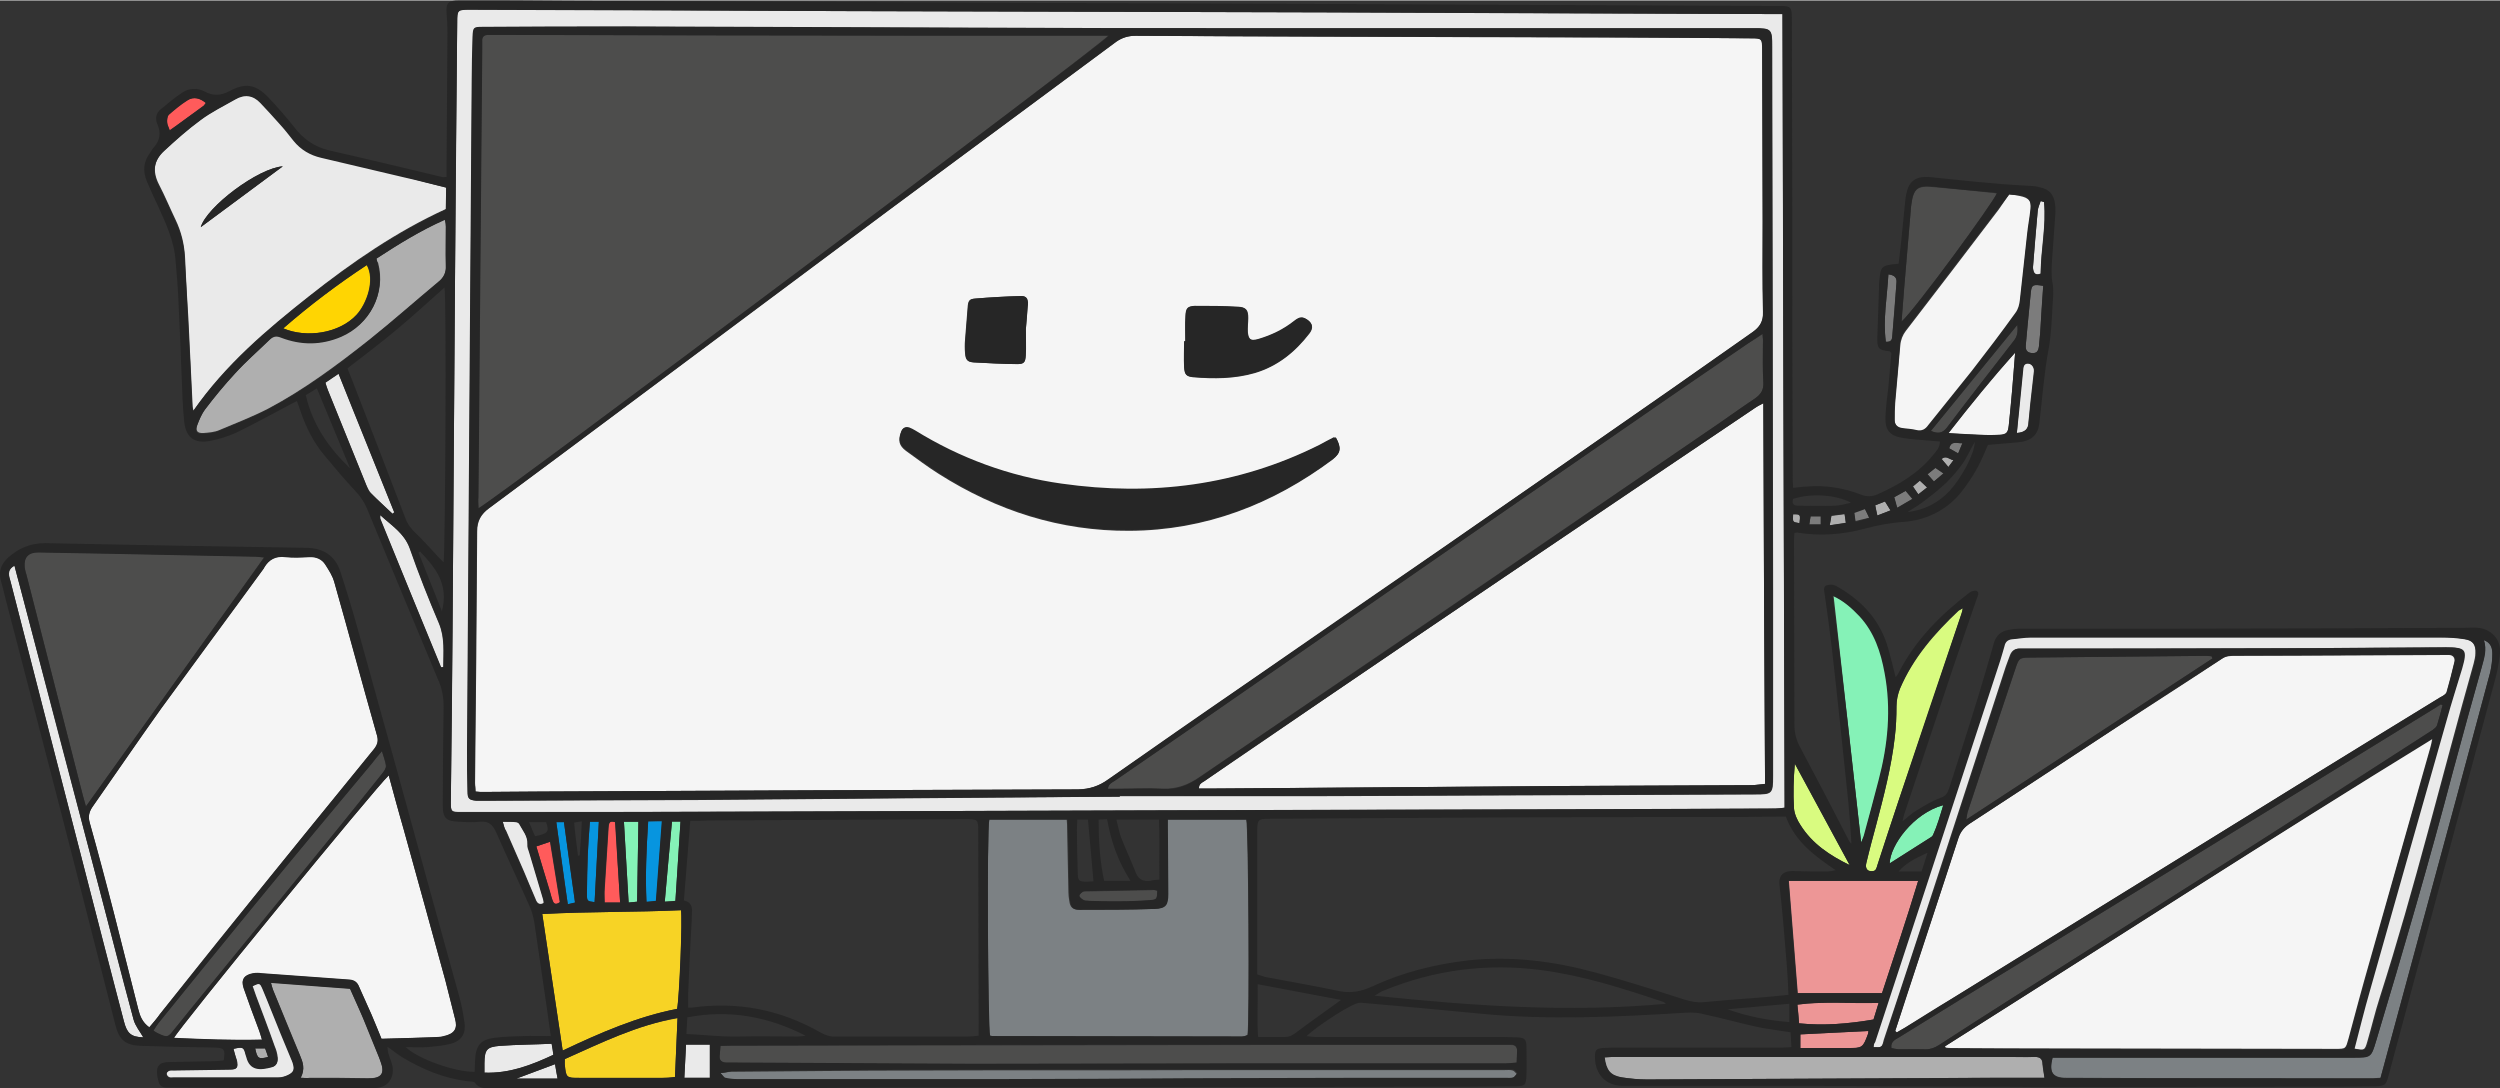 <svg width="588" height="256" xmlns="http://www.w3.org/2000/svg" viewBox="0 0 587.8 255.7"><rect x="0" y="0" width="587.8" height="255.7" fill="#333333" stroke="none"/><style>.st0{fill:#f5f5f5}.st1{fill:#eaeaea}.st2{fill:#7c8184}.st3{fill:#4d4d4c}.st4{fill:#f7d325}.st5{fill:#afafaf}.st6{fill:#ed9696}.st7{fill:#85f2b7}.st8{fill:#d9fb80}.st10{fill:#0795df}.st11{fill:#ff5b5b}.st12{fill:#7c7c7c}.st13{fill:#262626}</style><path id="Path" class="st0" d="M445.6 242.3c.8-2.6 1.7-5.2 2.5-7.8 4.1-12.5 8.3-25 12.3-37.5.5-1.6 1.4-2.6 2.8-3.5 11.5-7.5 22.9-15 34.3-22.5 8.3-5.4 16.6-10.7 24.9-16.2 1-.7 2.1-.7 3.2-.7 9.7 0 19.5-.1 29.2-.1 6.6 0 13.2-.1 19.9-.1h1.1c.9 0 1.4.6 1.3 1.5-.6 2.5-1.2 4.9-1.9 7.3-.2.5-.9.9-1.5 1.2-9.8 6-19.5 12-29.3 18-14 8.6-28 17.3-41.9 25.9-14.6 9-29.1 18-43.7 27-3.7 2.3-7.3 4.6-11 6.8-.6.4-1.3.7-1.9 1.1l-.3-.4z"/><path id="Path_1_" class="st0" d="M35.1 241.4c-1.7-1.2-2.2-2.7-2.6-4.3l-5.7-22.5c-1.8-7.1-3.7-14.2-5.7-21.3-.4-1.4-.2-2.5.6-3.7 5.4-7.7 10.7-15.5 16.2-23.2 8-11 16.1-22 24.1-32.9 0-.1.1-.1.1-.2 1.1-1.9 2.7-2.8 5-2.5 1.8.2 3.7.1 5.6 0 1.7-.1 3 .5 3.8 1.8.9 1.3 1.7 2.7 2.1 4.1 3.4 11.9 6.6 23.9 10 35.9.4 1.3.2 2.2-.6 3.3-10.8 13.3-21.6 26.5-32.3 39.8-6.1 7.5-12.1 15.1-18.1 22.6-.7 1.1-1.5 2-2.5 3.1z"/><path id="Path_2_" class="st0" d="M457.3 245.9c38.1-24.1 75.9-48.5 114.6-72.5-.2 1.1-.3 1.7-.5 2.3-4.8 16.8-9.5 33.6-14.3 50.4-1.7 5.9-3.3 11.9-4.9 17.9-.7 2.5-.6 2.5-3.1 2.5-51.4-.1-81.4-.1-90-.2-.6 0-1.2 0-1.7-.1 0 0 0-.1-.1-.3z"/><path id="Shape" class="st1" d="M419.1 3.2c.2 62.3.3 124.4.5 186.6-.9.1-1.5.2-2.2.2-19.3.1-38.6.2-57.8.2-26.3.1-52.5.2-78.8.2l-96.5.3c-25.3.1-50.6.1-75.9.1-2.3 0-2.4-.1-2.4-2.3.1-13.3.3-26.6.4-40l.6-85.3c.1-19.3.3-38.7.5-58V5c0-2.8.1-2.9 2.9-2.9 29 .1 58 .2 87.1.4l114.1.3c35 .1 70 .2 104.9.4h2.6zm-155.8 184v-.1h45.8c34.5-.1 69.1-.3 103.6-.4 4 0 4.2-.2 4.2-4.3v-44.2c-.1-42.4-.1-84.8-.2-127.3 0-4.1-.1-4.3-4.2-4.3H284.4c-16.4 0-32.7-.1-49.1-.1l-88-.3c-11.2 0-22.5.1-33.7.1-2.2 0-2.3.1-2.4 2.3-.1 3.4-.1 6.8-.2 10.3-.1 18.7-.3 37.4-.4 56-.2 33.8-.5 67.6-.7 101.4 0 3.3 0 6.5.1 9.8 0 1.6.4 1.9 2 2.1h1.3c16.9-.1 33.8-.1 50.7-.2 33.1-.3 66.2-.5 99.3-.8z"/><path id="Path_3_" class="st2" d="M232.6 192.6h18.2c.1.8.1 1.6.1 2.4l.3 14.7c0 .7.1 1.3.2 2 .2 1.5.8 2.1 2.3 2.1 5.9 0 11.7 0 17.6-.2 2.6-.1 3.2-.8 3.2-3.5 0-5.2-.1-10.4-.1-15.6v-1.9H293c.5 1.5.8 47.6.3 50.6-.1 0-.1.1-.2.1-.1.1-.1.1-.2.1-.3.1-.6.2-.9.2-19.5 0-39-.1-58.5-.1-.3 0-.6-.1-.8-.1-.4-1.7-.7-48.3-.1-50.8z"/><path id="Shape_1_" class="st1" d="M104.9 44v5c-11.6 5.3-22.1 12.5-32.2 20.5-10 7.9-19.7 16.1-27.2 26.9-.1-.3-.2-.7-.2-1-.3-6.8-.7-13.7-1-20.5-.3-4.9-.6-9.8-.8-14.7-.2-3-.9-5.9-2.2-8.6-1.3-2.7-2.5-5.6-3.9-8.3-1.6-3.1-1.3-5.8 1.3-8.1 2.7-2.5 5.5-5 8.5-7.2 2.6-1.9 5.5-3.3 8.2-4.9 2.2-1.2 4.2-.9 5.9.8 1.5 1.5 2.9 3.1 4.4 4.8 1.2 1.3 2.3 2.7 3.4 4.1 1.7 2.2 3.9 3.4 6.5 4 6.5 1.5 13 3 19.5 4.6 3.1.9 6.3 1.7 9.8 2.6zm-38.4-5c-5.8.4-17.9 9.5-19.3 14.3L66.5 39z"/><path id="Path_4_" class="st0" d="M91.4 182.2c1.2 4.4 2.3 8.6 3.5 12.7 3.3 11.8 6.6 23.7 9.8 35.5.8 3 1.5 6.1 2.3 9.1.6 2.2 0 3.5-2.7 4.1-.4.1-.9.2-1.3.2-4.4.1-8.8.2-13.3.4-.8-2-1.6-3.9-2.4-5.8-.9-2.2-1.9-4.4-2.9-6.5-.4-1-1.1-1.5-2.2-1.6l-20.7-1.5c-.7-.1-1.3 0-2 0-2.1.3-2.9 1.5-2.2 3.5 1.1 3.2 2.3 6.4 3.5 9.6.3.8.5 1.5.8 2.5-7.1.2-13.9-.2-20.7-.4.7-1.9 47.7-59.3 50.5-61.8z"/><path id="Path_5_" class="st3" d="M20.2 189.5c-.5-1.7-.9-3.3-1.3-4.9-4.2-16.6-8.5-33.1-12.7-49.7-.2-.6-.3-1.1-.4-1.7-.3-2.3.9-3.5 3.2-3.5 5.6.1 11.2.2 16.7.3 11.5.2 22.9.5 34.4.7.6 0 1.1.1 2 .2-14 19.7-27.9 39-41.9 58.6z"/><path id="Path_6_" class="st3" d="M520.2 154.7l-57.9 37.9c.2-1 .2-1.5.4-2 3.7-11.2 7.5-22.4 11.2-33.6.8-2.3.9-2.4 3.3-2.5 13.8-.1 27.7-.3 41.5-.4.4 0 .9 0 1.3.1l.2.5z"/><path id="Path_7_" class="st0" d="M472.4 45.6c.9.1 1.8.2 2.6.4 2 .4 2.7 1.2 2.5 3.2-.2 2-.6 4-.8 6-.6 5.2-1.1 10.4-1.7 15.5-.1 1-.4 2.1-1 2.9-3.4 4.6-6.8 9.2-10.3 13.7-3.3 4.3-6.8 8.5-10.2 12.7-.8 1-1.5 1.5-2.8 1.2-1.1-.3-2.4-.3-3.5-.5s-1.7-.9-1.7-2c0-1.3 0-2.7.1-4 .4-4.5.8-9 1.2-13.6.1-1.3.6-2.5 1.3-3.4 7.3-9.5 14.6-19 21.8-28.5l2.5-3.6z"/><path id="Path_8_" class="st4" d="M132.3 246.9l-4.8-32.1c11-.6 21.8-.4 32.6-.9.4 1.6-.3 20.5-.9 23.2-9.3 1.8-18 5.6-26.9 9.8z"/><path id="Path_9_" class="st1" d="M440.5 246.1c0-.4.1-.8.2-1.3l12.6-38.4 16.8-51.3c.4-1.1.8-2.3 1-3.4.2-1 .8-1.5 1.8-1.6 1.5-.2 3-.4 4.4-.4h96.5c1.9 0 3.7.1 5.5.4 2.1.3 2.8 1.3 2.7 3.4 0 .8-.2 1.6-.4 2.4-7.4 26.2-13.8 52.7-22.1 78.6-1.1 3.4-1.9 6.9-2.9 10.3-.6 2.1-.7 2.1-3.2 1.6 1.2-4.5 2.3-9.1 3.6-13.6 6-21.3 12-42.5 18.1-63.7 1.1-4 2.5-8 3.6-12 1.3-4.4.9-5-3.7-5-11 0-22 .1-33 .2-21.8 0-43.6.1-65.4.1h-1.8c-1.1 0-1.8.5-2.2 1.5-.3.9-.7 1.8-1 2.7-5.6 17.3-11.3 34.7-16.9 52-3.9 11.9-7.8 23.9-11.8 35.8-.4 1.8-.5 1.8-2.4 1.7z"/><path id="Path_10_" class="st3" d="M574.3 165.7c-.4 1.6-.8 3.1-1.3 4.7-.1.4-.6.8-1 1.1-15.8 10.2-31.7 20.3-47.5 30.5-17.1 10.9-34.2 21.7-51.3 32.5-5.8 3.7-11.5 7.3-17.3 11.1-1 .7-2.3 1.1-3.6 1-2-.1-4 0-6 0-.5 0-1.1-.1-1.6-.3-.2-1.6 1-2 1.8-2.5 5.1-3.2 10.3-6.3 15.4-9.5 28-17.2 55.9-34.3 83.9-51.5 9-5.5 18-11.1 27-16.6.4-.2.8-.4 1.1-.7l.4.2z"/><path id="Path_11_" class="st3" d="M169.4 245.8h2.7c41.1-.1 82.3-.1 123.4-.2h59.8c.9 0 1.4.4 1.4 1.4 0 .9-.1 1.7-.1 2.8-1 .1-1.8.2-2.6.2h-61.4c-21.3 0-42.7.1-64 .1-19 0-37.9-.2-56.9-.3h-.9c-1.1 0-1.7-.5-1.6-1.6.1-.8.1-1.4.2-2.4z"/><path id="Path_12_" class="st5" d="M88.5 60.7c5.2-3.4 10.4-6.6 16.2-9.3.1.7.2 1.2.2 1.6 0 3-.1 6.1 0 9.1.1 1.8-.5 3-1.8 4-5.4 4.5-10.7 9.2-16.2 13.6-7.6 6-15.4 11.8-23.9 16.3-3.7 1.9-7.6 3.4-11.4 5-1.1.5-2.5.6-3.7.7-1.5.1-2-.5-1.5-1.9.5-1.3 1-2.7 1.9-3.8 2.2-2.9 4.5-5.7 7-8.4 2.6-2.8 5.6-5.4 8.3-8.1.8-.8 1.5-.9 2.6-.4 4.7 1.9 9.4 1.8 14.1-.2C87 76 90.8 68.8 88.9 61.7c-.2-.2-.3-.6-.4-1z"/><path id="Path_13_" class="st6" d="M442.5 233.4h-19.8c-.7-8.8-1.4-17.5-2.1-26.4H451c-2.7 9-5.6 17.6-8.5 26.4z"/><path id="Path_14_" class="st2" d="M584 150.4c1.7.6 2.1 1.9 2 3.3 0 1.4-.2 2.8-.5 4.2-5.4 20.3-10.9 40.5-16.4 60.7-2.9 10.8-5.9 21.7-8.8 32.5-.2.7-.4 1.4-.6 2.2-.6 0-1.2.1-1.8.1-16.9 0-55.2 0-72.1-.1-3.2 0-4.1-1.3-3.2-4.8h70.6c4.3 0 4.3 0 5.5-4 6.4-21.1 12.5-42.2 18.1-63.5 2.2-8.1 4.4-16.2 6.7-24.3.5-2.1 1.2-4.1.5-6.3z"/><path id="Path_15_" class="st5" d="M480.7 253.3H476c-15.8 0-10.1.1-25.9.1-12.9.1-50 .2-62.9.3-2 0-4-.2-6-.5-2.7-.4-3.6-1.6-4-4.7.7 0 1.3-.1 1.9-.1h92.8c2.2 0 4.3.1 6.5 0 1.2 0 1.8.4 1.8 1.7.1 1 .3 1.9.5 3.2z"/><path id="Path_16_" class="st7" d="M437.6 198c-2.2-19.6-4.3-38.8-6.5-58.1 2.5 1.2 4.4 2.9 6.3 4.8 3.5 3.7 4.9 8.4 5.9 13.3 1.6 8.5.7 16.9-1.4 25.2-1.2 4.4-2.4 8.8-3.5 13.1-.3.5-.5.9-.8 1.7z"/><path id="Path_17_" class="st5" d="M70.7 253.3c1.1-2.1.5-3.7-.2-5.4l-6.3-15.3c-.2-.5-.3-1-.5-1.7l18.6 1.4c1 2.3 2.1 4.6 3.1 7 1.3 3 2.5 6 3.7 9.1.1.3.2.5.3.8 1.2 3.1.3 4.3-3 4.2-4.5-.1-9.1-.1-13.6-.1-.5.1-1.1.1-2.1 0z"/><path id="Path_18_" class="st2" d="M169.4 252.2c1.2-.1 1.8-.3 2.5-.3 14.6-.1 29.2-.3 43.8-.3 22.3-.1 44.5 0 66.8-.1h71.2c.7 0 1.4-.1 2 .1.3.1.6.5.9.8-.3.3-.6.8-1 1-.5.2-1.2.1-1.8.1-24.8 0-49.6.1-74.4.1-14.6 0-29.2.2-43.8.2h-62.5c-.9 0-1.8-.1-2.7-.3-.2-.2-.4-.7-1-1.3z"/><path id="Path_19_" class="st3" d="M447.1 75.5c.2-2.6.4-5.2.6-7.7.5-6.3 1.1-12.6 1.6-18.9 0-.3 0-.6.1-.9.5-3.8 1.5-4.5 5.3-4.1 4.4.4 8.9.8 13.3 1.3.5 0 1 .1 1.5.2-.6 1.8-19 27-22.4 30.1z"/><path id="Path_20_" class="st3" d="M89.8 176.5c.4 1.4.8 2.4.9 3.5.1.5-.4 1.2-.8 1.7-3.4 4.2-6.8 8.5-10.2 12.7-11.5 14.1-23 28.2-34.6 42.4-1.4 1.7-2.8 3.5-4.2 5.2-1.5 1.9-1.6 1.9-3.9.9-.3-.2-.7-.4-1-.6l1.2-1.8c7.7-9.5 15.3-19 23.1-28.4 9-11 18.1-21.9 27.2-32.8.7-1 1.3-1.7 2.3-2.8z"/><path id="Path_21_" class="st8" d="M461.5 142.9c-.1.6-.2.9-.3 1.3-4.9 14.7-9.8 29.3-14.8 44-1.7 5.1-3.4 10.2-5 15.2-.2.6-.3 1.3-1.2 1.4-1.1.1-1.7-.7-1.4-1.9.7-3 1.5-5.9 2.3-8.9 1.8-6.8 3.6-13.7 4.4-20.7.3-2.4.4-4.9.4-7.3 0-1.4.3-2.8.8-4.1 3.1-7.3 8.2-13.1 13.8-18.4.3-.2.5-.3 1-.6z"/><path id="Path_22_" class="st4" d="M132.8 248.9c8.6-3.8 16.9-8 26.5-9.6-.2 4.7-.4 9.2-.6 13.9-1.2.1-2 .2-2.9.2h-19.6c-3 0-3.1-.1-3.4-3.1-.1-.4 0-.8 0-1.4z"/><path id="Path_23_" class="st1" d="M33.7 243.8c-2.9-.1-3.8-.9-4.6-3.9-2.8-10.9-5.7-21.9-8.5-32.8-6-23.5-12.1-46.9-18.1-70.4-.3-1.3-1-2.7.9-3.8.4 1.7.9 3.3 1.3 4.9 6.1 23.4 12.2 46.7 18.4 70.1 2.8 10.6 5.4 21.2 8.3 31.7.4 1.5 1.5 2.8 2.3 4.2z"/><path id="Path_24_" d="M66.6 77.1c6.3-5.5 12.9-10.4 19.6-14.9 2 3.5 0 9.1-2.4 11.7-4.1 4.5-11.8 5.5-17.2 3.2z" fill="#ffd502"/><path id="Path_25_" class="st0" d="M473.8 82.8c-.2 2.9-.5 5.9-.7 8.8-.3 2.8-.5 5.6-.8 8.4-.2 1.7-.5 2.1-2.2 2.2-1.5.1-3 .1-4.5 0-2.3-.1-4.7-.3-7.5-.4 5.2-6.7 10.3-12.9 15.7-19z"/><path id="Path_26_" class="st1" d="M54.9 246.5c2.2-.5 2.4-.4 2.9 1.2.1.2.1.4.2.6.8 3.2 3.3 3.1 6.1 2.4 1-.3 1.3-1.2 1.2-2.2-.1-.9-.3-1.7-.7-2.6-1.4-4-2.9-7.9-4.4-11.9-.3-.8-.5-1.5-.8-2.3 1.7-.8 1.7-.8 2.4.6.7 1.6 1.3 3.3 2 4.9 1.6 3.8 3.2 7.7 4.7 11.5.1.3.3.7.4 1 .5 1.6.2 2.3-1.3 3-.7.3-1.4.5-2.1.5H40.8c-.4 0-.8.1-1.1-.1-.3-.2-.5-.5-.5-.8 0-.3.4-.6.6-.7.3-.1.7-.1 1.1-.1l13.2-.2c1.7 0 2-.4 1.6-2.2-.3-.7-.6-1.6-.8-2.6z"/><path id="Path_27_" class="st1" d="M92.3 120.7c-1.7-1.6-3.5-3.2-5.1-4.9-.4-.4-.7-1.1-1-1.7-3-7.5-6.1-15-9.1-22.5-.2-.5-.4-1.1-.6-1.8l3.1-2.1c4.4 11 8.8 21.8 13.1 32.6l-.4.4z"/><path id="Path_28_" class="st1" d="M89.4 121c2.7 2.5 5.6 4.2 6.9 7.8 2.1 6 4.4 11.8 6.9 17.7 1.4 3.4 1 6.8 1 10.2-.1 0-.3.1-.4.1-.1 0-.1-.1-.2-.1-4.7-11.5-9.4-23.1-14.2-34.7-.1-.2 0-.4 0-1z"/><path id="Path_29_" class="st8" d="M434.9 203.3c-4.7-2.3-8.8-5-11.6-9.4-.7-1.2-1.4-2.6-1.5-3.9-.2-3.5-.1-7 .2-10.5l12.9 23.8z"/><path id="Path_30_" class="st6" d="M440.5 239.6c-5.9 1-11.6 1.5-17.5.9-.1-1.5-.2-2.9-.4-4.4 6.3-.9 12.5-.3 19.1-.4l-1.2 3.9z"/><path id="Path_31_" class="st1" d="M129.7 245.3c.2 1 .3 1.8.4 2.6-5.2 2.5-10.3 4.4-16.2 4.2v-2.2c.1-3.2.5-3.9 3.6-4.1 4.1-.3 8.1-.3 12.2-.5z"/><path id="Path_32_" class="st3" d="M454 101.2l20.3-24.9c.2 1.6 0 2.7-.8 3.7-5.3 6.8-10.5 13.6-15.8 20.5-1.1 1.3-2.2 1.4-3.7.7z"/><path id="Path_33_" class="st7" d="M444.3 202.9c.1-4.2 5.6-11.8 12.6-13.7-.7 2.5-1.4 4.8-2.4 7-.1.3-.3.5-.6.6-3.2 2-6.3 4-9.6 6.1z"/><path id="Path_34_" class="st1" d="M118.2 193.1h3.1c.3 0 .8.2.9.5.7 1.5 2 2.8 1.9 4.7 0 .6.2 1.3.4 1.9l3.3 11.1c.1.3.1.6.1.9-1.2.6-1.7-.1-2-1-.9-2.1-1.8-4.2-2.7-6.4l-4.2-9.6c-.4-.5-.5-1.1-.8-2.1z"/><path id="Path_35_" class="st10" d="M152.4 193h3.3c-.5 6.3-.9 12.4-1.4 18.8l-2.3.2c-.3-6.4 0-12.6.4-19z"/><path id="Path_36_" class="st6" d="M439.3 242.3c0 .2 0 .5-.1.7-1.2 3.3-1.3 3.4-4.8 3.3h-11.1v-3.2l16-.8z"/><path id="Path_37_" class="st11" d="M145.8 212.1h-3.6c0-1.1-.1-2.2 0-3.3.3-4.7.6-9.5.9-14.2.1-.9 0-1.9 1.6-1.4.3 6.2.7 12.4 1.1 18.9z"/><path id="Path_38_" class="st7" d="M146.7 193.1h3.4l-.3 18.8-2 .2c-.4-6.4-.7-12.6-1.1-19z"/><path id="Path_39_" class="st1" d="M161.3 245.5h5.6v7.8h-6c.1-2.6.3-5.1.4-7.8z"/><path id="Path_40_" class="st12" d="M480.4 67.1c-.2 3.7-.5 7.3-.7 10.9l-.3 3.3c-.1 1.2-.6 1.7-1.7 1.6-1-.1-1.5-.6-1.4-1.8.1-1.5.3-3 .4-4.4.3-2.7.5-5.5.8-8.2.2-1.7.5-1.8 2.9-1.4z"/><path id="Path_41_" class="st3" d="M272.1 209.3c-.1 1.9-.1 2.1-1.6 2.3-2.6.2-5.2.3-7.8.3-2.2 0-4.4-.1-6.7-.1-.4 0-.9 0-1.3-.2s-.9-.6-1-1c0-.4.5-.8.9-1 .3-.2.7-.1 1.1-.1l15.1-.3c.5-.1.9 0 1.3.1z"/><path id="Path_42_" class="st7" d="M156.3 211.9c.6-6.5 1.1-12.6 1.7-18.8h2c-.4 6.2-.8 12.3-1.2 18.7l-2.5.1z"/><path id="Path_43_" class="st1" d="M474.2 101.7c.2-2.1.3-3.9.5-5.8.3-3 .6-6 .9-9.1.1-.7.2-1.6 1.2-1.5.8.1 1.5.9 1.4 1.9-.3 2.7-.6 5.3-.9 8-.1 1.3-.2 2.7-.4 4 0 1.5-.7 2.3-2.7 2.5z"/><path id="Path_44_" class="st10" d="M138.7 193.1h2.1c-.3 6.4-.7 12.7-1 18.9-1.7-.2-1.8-.3-1.8-1.8 0-3.1.1-6.3.2-9.4.1-2.5.3-5 .5-7.7z"/><path id="Path_45_" class="st11" d="M126.1 198.9l3.2-1.1 2.3 14.2c-.8.6-1.4.5-1.7-.3-.3-.8-.4-1.6-.7-2.3-.9-3.4-2-6.8-3.1-10.5z"/><path id="Path_46_" class="st10" d="M133.5 212.5c-.9-6.6-1.8-12.8-2.7-19.3h1.8c.9 6.3 1.7 12.5 2.6 18.9l-1.7.4z"/><path id="Path_47_" class="st12" d="M444 64.4c1.6.2 2 .9 1.9 1.9-.3 4.2-.7 8.5-1 12.7-.1.7-.2 1.3-1.5 1.2-.7-5.2.3-10.4.6-15.8z"/><path id="Path_48_" class="st1" d="M480.6 47.4c.5 5.7-.8 11.2-.8 16.8-1 .4-1.5.1-1.7-.7-.1-.3-.1-.6-.1-.9.4-4.4.7-8.7 1.1-13.1.1-.8.5-1.6.7-2.4l.8.3z"/><path id="Path_49_" class="st11" d="M48.4 24.1c-.2.2-.3.4-.5.6-2.6 1.9-5.2 3.9-8 5.8-.2-.7-.6-1.3-.6-1.9 0-.6.1-1.4.4-1.8 1.4-1.3 2.8-2.4 4.4-3.4 1.5-.8 3-.4 4.3.7z"/><path id="Path_50_" class="st1" d="M130.5 250.1c.2 1.3.4 2.3.6 3.4h-9.7l9.1-3.4z"/><path id="Path_51_" class="st12" d="M446 119.3c-.3-1-.4-1.7-.7-2.5l2.7-1.5 1.6 1.9-3.6 2.1z"/><path id="Path_52_" class="st5" d="M430.2 123.4c.2-1 .3-1.6.4-2.2l3.1-.4c.1.7.2 1.3.3 2.1l-3.8.5z"/><path id="Path_53_" class="st5" d="M441.4 121.1c-.2-.9-.3-1.6-.5-2.4l2.3-.9 1.3 2.1-3.1 1.2z"/><path id="Path_54_" class="st12" d="M439.5 121.6l-3.3.8c-.1-.7-.2-1.3-.3-2.1l2.5-.9 1.1 2.2z"/><path id="Path_55_" class="st5" d="M60 246.4h2.4c.2.7.4 1.3.7 2-2.3.6-2.6.4-3.1-2z"/><path id="Path_56_" class="st12" d="M453.2 111.4l1.8-1.5 1.9 1.3-2.2 1.9z"/><path id="Path_57_" class="st12" d="M425.7 121.3h2.4v1.9h-2.7c.1-.6.2-1.2.3-1.9z"/><path id="Path_58_" class="st5" d="M453.1 114.5l-2 1.7-1.3-1.9 1.6-1.4z"/><path id="Path_59_" class="st12" d="M458.3 105.3c.5-1.9 1.8-1.1 3.1-1.2-.4.9-.7 1.6-1 2.4l-2.1-1.2z"/><path id="Path_60_" class="st5" d="M423.1 122.9c-1.7-.3-1.7-.3-1.5-2.1 1.8 0 1.8 0 1.5 2.1z"/><path id="Path_61_" class="st5" d="M456.5 107.8c1.1-.9 1.8.1 2.8.3l-1.2 1.6-1.6-1.9z"/><path id="Shape_2_" class="st0" d="M111.8 186c0-.8-.1-1.4-.1-2 .2-19.7.4-39.4.5-59.2 0-2.4.9-4 2.8-5.4 11.9-8.8 23.8-17.7 35.6-26.5 19.4-14.5 38.9-29 58.3-43.5 17.9-13.3 35.8-26.5 53.6-39.7 1.4-1 2.9-1.4 4.6-1.4 15 .1 29.9.2 44.9.2 23.1.1 46.3.2 69.4.2 10.1 0 20.2.1 30.4.2 2.5 0 2.6.1 2.6 2.7 0 13.5.1 26.9.1 40.4 0 7.1-.1 14.1.1 21.2 0 2.3-.8 3.6-2.5 4.8-6.3 4.4-12.5 8.8-18.8 13.2-17.9 12.4-35.8 24.9-53.7 37.3-15.6 10.8-31.2 21.6-46.8 32.3-10.7 7.4-21.4 14.8-32.1 22.3-2.2 1.6-4.5 2.3-7.2 2.4-42.1.1-84.1.3-126.2.5-4.5 0-9.1.1-13.6.1-.6 0-1.1 0-1.9-.1zm202.3-83.2c-.3 0-.5 0-.6.1-1.1.6-2.2 1.2-3.4 1.8-19.2 9.6-39.5 12.1-60.6 9.1-12.2-1.7-23.9-6-34.4-12.5-.4-.3-.9-.5-1.4-.7-1-.4-1.6.1-1.9 1-.7 1.9-.4 3.1 1.2 4.3 2.5 1.8 5 3.7 7.7 5.4 13.7 8.7 28.6 13.5 44.9 13.4 17.8-.1 33.6-6.2 47.8-16.8 1.8-1.5 2-2.8.7-5.1zm-35.4-22.6h-.2c0 2.1-.1 4.2 0 6.2.1 1.6.5 2 2 2.2 4.9.4 9.8.4 14.6-1 5.3-1.6 9.4-4.9 12.8-9.3 1-1.3.7-2.4-.5-3.2-1.1-.7-1.7-.7-3 .3-2.5 2-5.4 3.4-8.5 4.3-1.7.5-2.3.1-2.5-1.7-.1-1.1.1-2.2.1-3.3 0-1.9-.4-2.5-2.3-2.6-3.4-.2-6.8-.2-10.2-.2-1.7 0-2.2.5-2.2 2.4-.2 1.9-.1 3.9-.1 5.9zm-37.5-2.9c.2-1.9.3-3.9.4-5.8 0-1.5-.4-2.1-1.7-2-3.6.1-7.1.3-10.7.6-1.3.1-1.6.5-1.7 2.1l-.6 7.5c-.1 1.1-.1 2.2 0 3.3.1 1.5.6 2 2 2.1 3.4.2 6.8.3 10.2.4 1.6 0 2-.4 2-2 .2-2 .1-4.1.1-6.2z"/><path id="Path_62_" class="st3" d="M112.5 119.4c-.1-1.1-.1-1.9-.1-2.7l.9-105.6V9.5c0-1.1.6-1.5 1.5-1.5h1.1c33.5.1 67 .1 100.4.2h44.3c-1.2 2-144.3 109.2-148.1 111.2z"/><path id="Path_63_" class="st0" d="M414.6 94.7c.1 30.1.2 59.6.4 89.5-1.2.1-2.2.3-3.2.3-15 .1-29.9.1-44.9.2l-82.8.6h-2.2c-.1-1.1.6-1.3 1.2-1.7 9.3-6.3 18.6-12.7 27.8-19 14.2-9.7 28.4-19.3 42.6-28.9 19.7-13.3 39.3-26.5 59-39.8.5-.4 1.1-.7 2.1-1.2z"/><path id="Path_64_" class="st3" d="M414.4 78.4c.1 1 .1 1.6.1 2.2 0 3.1-.1 6.1.1 9.2.1 1.8-.6 2.9-2 3.8-3.9 2.6-7.7 5.4-11.6 8L335.9 146c-18 12.2-36 24.4-53.9 36.6-2.6 1.8-5.3 2.8-8.5 2.7-3.6-.2-7.3 0-10.9 0h-2.1c.1-1.2 1-1.5 1.6-1.9 6.4-4.4 12.9-8.9 19.3-13.3 17.4-12 34.7-24.1 52.1-36.1 17.7-12.2 35.4-24.4 53.1-36.7 8-5.5 15.9-11 23.9-16.4 1.2-.7 2.4-1.4 3.9-2.5z"/><path id="Shape_3_" class="st13" d="M435.3 198.2c-.2-3.2-.4-6.4-.7-9.5-1.3-12.1-2.5-24.3-3.9-36.4-.5-4.3-1.1-8.6-1.7-12.8-.1-.7-.4-1.7.5-2 .7-.2 1.4-.2 2.1.1 5.6 3.1 9.9 7.4 12 13.6.8 2.5 1.4 5.2 2.1 7.9.3-.3.5-.6.7-1 3.9-7.7 9.9-13.7 16.7-18.9.4-.3 1.2-.5 1.6-.4.8.4.3 1.2.1 1.8-1.9 5.6-3.9 11.2-5.8 16.9-3.8 11.3-7.5 22.6-11.3 33.9l-.4 1.6c1.3-1 2.3-2 3.4-2.6 1.8-1.1 3.6-2.2 5.5-2.9 1.3-.4 1.7-1.1 2.1-2.3 2.3-7.2 4.6-14.3 6.8-21.5 1.3-4.2 2.5-8.4 3.7-12.6.5-1.8 1.7-2.8 3.4-3.1 1-.2 2.1-.3 3.1-.3h36.4c22.6 0 45.1-.1 67.7-.2 1 0 2.1-.1 3.1 0 3.2.2 5.6 2.8 5.3 5.9-.2 2.6-.8 5.1-1.5 7.6-7.2 26.7-14.3 53.3-21.5 79.9-1.1 4-2.1 7.9-3.2 11.9-.6 2.2-.8 2.4-3 2.5-5.2.1-10.4.1-15.6.1-12.4 0-46.1.1-58.5.1-11.5 0-1.7 0-13.2-.1-14.7 0-29.3-.1-44-.2h-45.7c-4.1 0-6.6-2.8-6.6-6.8 0-1.6.3-2 1.9-2.1 1.3-.1 2.5-.1 3.8-.1h38.6c.6 0 1.2-.1 1.9-.1-.1-1.2-.1-2.3-.2-3.5-2.6-.4-5.1-.7-7.6-1.2-4.2-.9-8.4-2.1-12.6-3-1.4-.4-2.9-.5-4.4-.4-16.2 1-32.4 1.8-48.6.2-9.1-.9-18.2-1.7-27.3-2.5-.6-.1-1.2 0-1.7.2-2.3.8-9.3 5.4-11.6 7.6.8.1 1.4.2 2 .2h41.1c2.2 0 4.3 0 6.5.1 1.7.1 2.1.5 2.1 2.2 0 2.2.1 4.5 0 6.7-.1 2.3-.3 2.6-2.6 2.6-7.4.1-14.9.1-22.3.1-40.7.1-81.4.2-122.1.2-13.5 0-26.9.2-40.4.2-8.8 0-17.6-.1-26.3-.1h-29.5c-1.4 0-3 .3-4-1.2-.3-.4-1.2-.3-1.9-.4-5.5-.7-10.5-2.8-15.2-5.6-1.1-.7-2.1-1.5-3.5-2.5.1.8.1 1.2.2 1.5.3 1.1.8 2.1 1 3.2.4 2.8-1.2 4.9-4 5-2.4.1-4.8.1-7.2.1-13.5-.1-27.1-.1-40.6-.2h-1.6c-.8-.1-1.4-.5-1.6-1.3-.1-.4-.2-.9-.3-1.3-.4-2.4.4-3.4 2.8-3.4 3.5-.1 7-.1 10.5-.2.8 0 1.6-.1 2.3-.2.4-2.6.1-2.9-2-3-5.8-.1-11.6-.2-17.4-.4-3.7-.1-5.2-1.4-6.1-5-3.1-12-6.1-24.1-9.2-36.1-5.5-21.5-11.1-42.9-16.7-64.4-.3-1.3-.6-2.6-1-3.9-.6-2.2.1-3.9 1.7-5.4 2.5-2.2 5.2-3.4 8.7-3.4 20.5.4 41.1.8 61.6 1.1 3.9.1 6.6 1.9 7.8 5.5 1.5 4.6 2.9 9.2 4.2 13.9 5.4 19.4 10.8 38.8 16.1 58.3 2.5 9.2 5.1 18.3 7.6 27.5.6 2.1 1 4.2 1.3 6.3.4 2.6-.6 4.4-3.2 5.1-1.8.5-3.6.6-5.5.8-1.6.1-3.2 0-5.1 0 2.9 2.8 11.7 5.9 16.2 5.8 0-.9.1-1.8.1-2.8.2-3.4 1.3-4.8 4.6-5.2 2.2-.3 4.4-.3 6.7-.4 2.1-.1 4.1 0 6.5 0-.3-2.3-.6-4.4-.9-6.4-1-6.8-2-13.7-3-20.5-.2-1.1-.5-2.2-.9-3.2-2.6-5.9-5.4-11.8-8-17.7-.8-1.8-1.7-2.8-3.8-2.6-1.7.2-3.4.1-5.1 0-2.9-.1-3.7-.9-3.7-3.8 0-7.8.1-15.6.2-23.4 0-2.1-.4-4.3-1.3-6.2-5.6-13.4-11.2-26.8-16.7-40.2-.7-1.6-1.6-3-2.8-4.2-2.5-2.7-4.8-5.4-7.2-8.3-2.6-3.1-4.4-6.7-5.7-10.6-.2-.7-.5-1.3-.8-2.2-.8.4-1.6.8-2.3 1.2-4 2.1-7.8 4.2-11.9 6.2-2 .9-4.2 1.6-6.4 2-3.6.6-5.5-.9-5.9-4.6-.2-1.8-.3-3.7-.4-5.6-.3-8-.6-15.9-1-23.9-.1-2.7-.4-5.3-.6-8-.3-5-2.4-9.3-4.4-13.7-.8-1.7-1.6-3.4-2.3-5.1-1.1-2.5-.9-4.8.7-6.9.3-.4.5-.9.9-1.3 1.4-1.6 1.7-3.4.8-5.4-.6-1.4-.3-2.7.9-3.6 1.6-1.3 3.2-2.7 4.9-3.8 1.6-1.1 3.6-1.2 5.3-.3 2 1.1 3.8 1 5.9-.1 3.7-2 6.1-1.6 9.1 1.5 2.1 2.2 4.1 4.5 6 6.9 2.2 2.9 4.9 4.8 8.5 5.6 8.8 2 17.5 4.1 26.3 6.2.3.1.6 0 1.1 0v-3.8c.1-10.2.1-20.4.2-30.6 0-1.3-.1-2.7-.2-4-.2-2.6.4-3.1 3-3.1 8.6 0 17.1 0 25.7.1 38.3.1 76.5.3 114.8.5 33.5.1 67 .2 100.5.4l69.7.3c2.3 0 2.6.3 2.6 2.8 0 14.9.1 29.8.1 44.7 0 20.9 0 41.8.1 62.7 0 1 0 2 .1 3.1 1.2-.1 2.2-.3 3.1-.3 4.4-.4 8.8.3 12.9 1.9 1.2.5 2.6.5 3.9-.1 4.9-2.2 9.5-4.9 13-9.2.7-.9 1.6-1.7 1.6-3.2-2.1-.2-4-.3-6-.5-1-.1-2.1-.2-3.1-.4-2.7-.5-3.8-1.9-3.7-4.7.1-2.5.4-4.9.7-7.3.2-2.7.5-5.3.7-7.9l-.4-.4c-2.7-.3-3-.7-2.9-3.4.1-3.9.3-7.9.4-11.8v-.7c.4-4.1.2-4.3 4.6-4.7.2-1.7.4-3.4.6-5.2.3-3.3.7-6.7 1-10 .1-.7.2-1.3.4-2 .6-2.1 1.9-3.1 4-3.2h1.1c5.1.5 10.2 1.1 15.3 1.5 2.8.3 5.6.4 8.5.6.7 0 1.5.1 2.2.3 2.4.5 3.4 1.7 3.7 4.1.1 1 .1 1.9 0 2.9-.2 3.3-.5 6.5-.7 9.8-.1 1.9-.3 3.8.1 5.8.3 1.6.1 3.4 0 5.1-.2 3.4-.3 6.9-.9 10.2-1.1 5.8-1.5 11.6-2.2 17.5-.3 2.9-1.9 4.3-5.1 4.6-2.3.2-4.6.4-7 .6-.4 1-.9 2-1.3 3-1.4 3.1-3.2 5.9-5.3 8.5-3.5 4.1-8.1 6.2-13.2 6.6-3.1.2-6.2.8-9.2 1.6-5.2 1.4-10.6 1.8-15.9.9-.1 0-.3.1-.6.1 0 .5-.1 1.1-.1 1.7 0 14.4.1 28.9.1 43.3 0 1.9.4 3.7 1.3 5.3 3.9 7.3 7.7 14.6 11.5 22 .1.2.3.5.5.7h.1zm-15.4-6.3h-2.3c-3.4 0-6.8.1-10.3.1-19 0-38 0-56.9.1l-51.6.3c-3.1 0-3.2.1-3.2 3.3V229c.7.2 1.3.4 1.9.6 5.8 1.1 11.6 2.1 17.3 3.3 2.9.6 5.3.1 7.9-1.1 7.1-3.3 14.7-5.2 22.5-6.1 10.2-1.1 20.2.2 30.1 2.9 7 1.9 13.8 4.1 20.7 6.3 1.6.5 3.2.8 4.8.6 4.1-.4 8.2-.7 12.2-1 2.4-.2 4.8-.4 7.5-.7-.1-2.5-.2-4.8-.4-7.1-.5-6.2-1-12.5-1.7-18.7-.3-2.3 1-3.4 3.2-3.3 2.7.1 5.4.1 8 .1.5 0 1.1-.1 2-.3-5-3.4-9.6-6.8-11.7-12.6zm25.7 50.4l.4.3c.6-.4 1.3-.7 1.9-1.1 3.7-2.3 7.3-4.6 11-6.8 14.6-9 29.1-18 43.7-27 14-8.6 28-17.3 41.9-25.9 9.7-6 19.5-12 29.3-18 .6-.3 1.3-.7 1.5-1.2.7-2.4 1.3-4.9 1.9-7.3.2-.9-.3-1.4-1.3-1.5h-1.1c-6.6 0-13.2.1-19.9.1-9.7.1-19.5.1-29.2.1-1.1 0-2.2 0-3.2.7-8.3 5.4-16.6 10.7-24.9 16.2-11.5 7.5-22.9 15.1-34.3 22.5-1.4.9-2.3 2-2.8 3.5l-12.3 37.5c-.9 2.7-1.7 5.3-2.6 7.9zm-410.5-.8c.9-1.1 1.7-2.1 2.5-3.1 6-7.5 12.1-15.1 18.1-22.6C66.4 202.5 77.2 189.2 88 176c.9-1.1 1-2 .6-3.3-3.4-11.9-6.6-23.9-10-35.9-.4-1.5-1.3-2.8-2.1-4.1-.8-1.3-2.2-1.9-3.8-1.8-1.9.1-3.7.2-5.6 0-2.3-.3-3.9.6-5 2.5 0 .1-.1.1-.1.2-8 11-16.1 21.9-24.1 32.9-5.5 7.7-10.8 15.5-16.2 23.2-.8 1.2-1 2.3-.6 3.7 2 7.1 3.8 14.2 5.7 21.3l5.7 22.5c.4 1.6 1 3.1 2.6 4.3zm422.2 4.4c.1.2.1.3.2.5.6 0 1.2.1 1.7.1 8.6 0 38.6.1 90 .2 2.4 0 2.4 0 3.1-2.5 1.6-6 3.2-11.9 4.9-17.9 4.7-16.8 9.5-33.6 14.3-50.4.2-.6.3-1.2.5-2.3-38.8 23.8-76.6 48.3-114.7 72.3zm-295-53c-.5 6.4-1 12.5-1.5 18.7 1.7.4 2 1.5 1.9 2.9-.1.8 0 1.6-.1 2.5-.3 5.5-.6 11-.8 16.5v3.3h.9c10.8-1.5 20.9.5 30.3 5.9 1.1.6 2.3 1 3.6.9h31c.8 0 1.6-.1 2.5-.2v-2.5c0-15.1-.1-30.2-.1-45.3 0-3.1 0-3.1-3.1-3.1l-60.5.3c-1.3.1-2.6.1-4.1.1zM419.1 3.2h-2.6c-35-.1-70-.2-104.9-.4l-114.1-.3-87.1-.3c-2.8 0-2.9.1-2.9 2.9v.2c-.2 19.3-.3 38.7-.5 58l-.6 85.3c-.1 13.3-.2 26.6-.4 40 0 2.3.1 2.3 2.4 2.3 25.3 0 50.6-.1 75.9-.2l96.5-.3c26.3-.1 52.5-.2 78.8-.2 19.3-.1 38.5-.1 57.8-.2.6 0 1.3-.1 2.2-.2-.2-62.2-.4-124.2-.5-186.6zM232.6 192.6c-.6 2.5-.3 49.1.2 50.8.3.1.6.1.8.1 19.5 0 39 .1 58.5.1.3 0 .6-.1.9-.2.1 0 .1-.1.2-.1s.1-.1.2-.1c.4-3 .2-49.1-.3-50.6h-18.5v1.9c0 5.2.1 10.4.1 15.6 0 2.7-.6 3.4-3.2 3.5-5.9.2-11.7.2-17.6.2-1.6 0-2.1-.6-2.3-2.1-.1-.7-.2-1.3-.2-2l-.3-14.7c0-.8-.1-1.6-.1-2.4h-18.4zM104.9 44c-3.4-.8-6.7-1.7-9.9-2.4-6.5-1.5-13-3.1-19.5-4.6-2.6-.6-4.8-1.9-6.5-4-1.1-1.4-2.2-2.8-3.4-4.1-1.4-1.6-2.9-3.2-4.4-4.8-1.7-1.8-3.7-2.1-5.9-.8-2.8 1.6-5.7 3-8.2 4.9-3 2.2-5.8 4.7-8.5 7.2-2.5 2.3-2.9 5-1.3 8.1 1.4 2.7 2.6 5.5 3.9 8.3 1.3 2.7 2.1 5.6 2.2 8.6.3 4.9.6 9.8.8 14.7.4 6.8.7 13.7 1 20.5.1.3.1.7.2 1 7.6-10.8 17.2-19 27.2-26.9 10.1-7.9 20.6-15.1 32.2-20.5l.1-5.2zM91.4 182.2c-2.8 2.5-49.8 59.9-50.5 61.7 6.8.3 13.6.6 20.7.4-.3-1-.5-1.8-.8-2.5-1.2-3.2-2.4-6.4-3.5-9.6-.7-2 .1-3.1 2.2-3.5.7-.1 1.3-.1 2 0l20.7 1.5c1.1.1 1.8.6 2.2 1.6.9 2.2 1.9 4.4 2.9 6.5.8 1.9 1.6 3.8 2.4 5.8 4.5-.1 8.9-.2 13.3-.4.4 0 .9-.1 1.3-.2 2.7-.6 3.3-1.9 2.7-4.1-.8-3-1.5-6.1-2.3-9.1-3.3-11.8-6.5-23.7-9.8-35.5-1.2-4.1-2.3-8.2-3.5-12.6zm-71.2 7.3c14-19.6 27.9-38.9 41.9-58.5-.9-.1-1.5-.2-2-.2-11.5-.2-22.9-.5-34.4-.7-5.6-.1-11.2-.2-16.7-.3-2.3 0-3.4 1.1-3.2 3.5.1.6.2 1.2.4 1.7 4.2 16.6 8.5 33.1 12.7 49.7.4 1.5.8 3.1 1.3 4.8zm500-34.8l-.2-.5c-.4 0-.9-.1-1.3-.1-13.8.1-27.7.3-41.5.4-2.4 0-2.5.1-3.3 2.5-3.8 11.2-7.5 22.4-11.2 33.6-.2.5-.2 1.1-.4 2l57.9-37.9zM472.4 45.6l-2.6 3.4c-7.3 9.5-14.5 19-21.8 28.5-.8 1-1.3 2.2-1.3 3.4-.3 4.5-.8 9-1.2 13.6-.1 1.3-.1 2.7-.1 4 0 1.1.6 1.8 1.7 2 1.2.2 2.4.2 3.5.5 1.3.3 2.1-.2 2.8-1.2 3.4-4.3 6.8-8.4 10.2-12.7 3.5-4.5 7-9.1 10.3-13.7.6-.8.9-1.9 1-2.9.6-5.2 1.1-10.3 1.7-15.5.2-2 .6-4 .8-6 .2-2.1-.4-2.8-2.5-3.2-.7 0-1.6-.1-2.5-.2zM104.5 67.5c-3.7 3.3-7.3 6.6-11 9.7-3.8 3.2-7.8 6.2-11.8 9.3.5 1.3 1 2.5 1.5 3.8 4.1 10.5 8.1 21 12.1 31.4.5 1.4 1.4 2.6 2.5 3.6 1.9 1.8 3.6 3.8 5.4 5.7l1.1 1.1c.4-2.9.7-62.9.2-64.6zm27.8 179.4c8.9-4.2 17.6-8 26.9-9.8.5-2.6 1.3-21.5.9-23.2-10.7.5-21.5.3-32.6.9l4.8 32.1zm308.2-.8c1.9.1 2 .1 2.6-1.7 3.9-11.9 7.8-23.9 11.8-35.8 5.6-17.3 11.3-34.7 16.9-52 .3-.9.6-1.8 1-2.7.4-1 1.1-1.6 2.2-1.5h1.8c21.8 0 43.6 0 65.4-.1 11 0 22-.1 33-.2 4.6 0 5 .5 3.7 5-1.2 4-2.5 8-3.6 12-6 21.2-12.1 42.5-18.1 63.8-1.3 4.5-2.4 9-3.6 13.6 2.5.5 2.6.5 3.2-1.6 1-3.4 1.8-6.9 2.9-10.3 8.2-26 14.7-52.4 22.1-78.6.2-.8.4-1.6.4-2.4 0-2.1-.7-3.1-2.7-3.4-1.8-.3-3.7-.4-5.5-.4h-96.5c-1.5 0-3 .3-4.4.4-1 .1-1.6.6-1.8 1.6-.3 1.2-.7 2.3-1 3.4l-16.8 51.3-12.6 38.4c-.3.4-.4.8-.4 1.2zm133.8-80.4l-.4-.2c-.4.2-.8.4-1.1.7-9 5.5-18 11.1-27 16.6-28 17.2-55.9 34.3-83.9 51.5-5.1 3.2-10.3 6.3-15.4 9.5-.8.5-2 .9-1.8 2.5.5.1 1.1.2 1.6.3h6c1.3.1 2.5-.3 3.6-1 5.7-3.7 11.5-7.4 17.3-11.1 17.1-10.8 34.2-21.7 51.3-32.5 15.9-10.1 31.7-20.3 47.5-30.5.4-.3.9-.7 1-1.1.5-1.6.9-3.2 1.3-4.7zm-404.9 80.1c-.1 1-.1 1.7-.2 2.3-.1 1.1.5 1.6 1.6 1.6h.9l56.9.3c21.3 0 42.7-.1 64-.1H354c.8 0 1.6-.1 2.6-.2 0-1 .1-1.9.1-2.8 0-.9-.5-1.4-1.4-1.4h-59.8c-41.1 0-82.3.1-123.4.2l-2.7.1zM88.5 60.7c.1.5.2.8.3 1.2 1.9 7.1-1.9 14.3-8.6 17.2-4.7 2-9.4 2-14.1.2-1-.4-1.7-.4-2.6.4-2.8 2.7-5.7 5.2-8.3 8.1-2.5 2.7-4.8 5.5-7 8.4-.8 1.1-1.4 2.5-1.9 3.8-.5 1.4 0 2 1.5 1.9 1.2-.1 2.6-.2 3.7-.7 3.8-1.6 7.7-3.1 11.4-5 8.6-4.5 16.4-10.3 23.9-16.3 5.5-4.4 10.8-9.1 16.2-13.6 1.3-1.1 1.9-2.3 1.8-4-.1-3 0-6.1 0-9.1 0-.5-.1-.9-.2-1.6-5.7 2.5-10.9 5.7-16.1 9.1zm354 172.7c2.9-8.9 5.8-17.5 8.5-26.4h-30.5c.7 8.9 1.4 17.7 2.1 26.4h19.9zm141.5-83c.8 2.2.1 4.3-.5 6.4-2.3 8.1-4.5 16.2-6.7 24.3-5.6 21.3-11.8 42.4-18.1 63.5-1.2 4-1.2 4-5.5 4h-70.6c-.9 3.5 0 4.8 3.2 4.8 16.9 0 55.2.1 72.1.1.6 0 1.2-.1 1.8-.1.2-.8.4-1.5.6-2.2 2.9-10.8 5.9-21.7 8.8-32.5 5.5-20.2 11-40.5 16.4-60.7.3-1.4.5-2.8.5-4.2 0-1.6-.4-2.8-2-3.4zM480.7 253.3c-.2-1.3-.3-2.3-.4-3.2 0-1.2-.6-1.7-1.8-1.7h-99.3c-.6 0-1.3.1-1.9.1.4 3.1 1.4 4.2 4 4.7 2 .3 4 .5 6 .5 12.9-.1 50-.2 62.9-.3 15.8-.1 10.1-.1 25.9-.1h4.6zm-89-17.4c-.5-.4-.6-.5-.8-.5-9.3-3.1-18.6-6.1-28.4-7.4-12.9-1.7-25.3-.1-37.4 4.9-.5.2-.9.5-1.9 1.1 23.1 2.4 45.6 4 68.5 1.9zm45.9-37.9c.3-.8.5-1.2.6-1.6 1.2-4.4 2.4-8.8 3.5-13.1 2.2-8.3 3-16.7 1.4-25.2-.9-4.9-2.4-9.5-5.9-13.3-1.8-1.9-3.8-3.7-6.3-4.8 2.4 19.2 4.5 38.4 6.7 58zM70.7 253.3c1 0 1.6.1 2.1.1 4.5 0 9.1.1 13.6.1 3.4 0 4.2-1.1 3-4.2-.1-.3-.2-.5-.3-.8-1.2-3-2.5-6-3.7-9.1-1-2.4-2.1-4.7-3.1-7L63.7 231c.2.7.3 1.2.5 1.7 2.1 5.1 4.1 10.2 6.3 15.3.7 1.6 1.3 3.2.2 5.3zm98.7-1.1c.6.6.9 1.1 1.2 1.1.9.2 1.8.3 2.7.3h62.5c14.6 0 29.2-.1 43.8-.2 24.8-.1 49.6-.1 74.4-.1.6 0 1.2.1 1.8-.1.4-.1.6-.6 1-1-.3-.3-.6-.7-.9-.8-.6-.1-1.3-.1-2-.1h-71.2c-22.3 0-44.5 0-66.8.1-14.6 0-29.2.2-43.8.3-.9.2-1.6.4-2.7.5zM447.1 75.5c3.4-3.1 21.8-28.3 22.4-30.2-.5-.1-1-.2-1.5-.2-4.4-.4-8.9-.8-13.3-1.3-3.8-.4-4.8.3-5.3 4.1 0 .3-.1.6-.1.9-.5 6.3-1.1 12.6-1.6 18.9-.2 2.7-.4 5.2-.6 7.8zm-357.3 101c-.9 1.1-1.6 1.9-2.2 2.7-9.1 10.9-18.2 21.8-27.2 32.8-7.7 9.4-15.4 18.9-23.1 28.4-.4.5-.8 1.1-1.2 1.8.3.2.6.4 1 .6 2.3 1.1 2.4 1 3.9-.9 1.4-1.7 2.8-3.5 4.2-5.2 11.5-14.1 23.1-28.2 34.6-42.4 3.4-4.2 6.8-8.4 10.2-12.7.4-.5.8-1.2.8-1.7-.2-1-.6-2.1-1-3.4zm371.7-33.6c-.5.3-.8.4-1 .5-5.7 5.3-10.7 11.1-13.8 18.4-.5 1.3-.8 2.7-.8 4.1 0 2.5-.1 4.9-.4 7.3-.8 7-2.6 13.9-4.4 20.7-.8 2.9-1.6 5.9-2.3 8.9-.3 1.3.3 2 1.4 1.9.9 0 1-.7 1.2-1.4 1.7-5.1 3.3-10.2 5-15.2 4.9-14.7 9.8-29.3 14.8-44 .1-.3.2-.6.3-1.2zm-328.7 106v1.3c.3 3 .3 3.1 3.4 3.1h19.6c.9 0 1.7-.1 2.9-.2.2-4.7.4-9.1.6-13.9-9.7 1.8-18 5.9-26.5 9.7zm-99.1-5.1c-.8-1.4-1.9-2.7-2.3-4.2-2.8-10.5-5.5-21.1-8.3-31.7-6.1-23.4-12.2-46.7-18.4-70.1-.4-1.6-.9-3.2-1.3-4.9-2 1-1.3 2.5-.9 3.8 6 23.5 12 46.9 18.1 70.4 2.8 10.9 5.6 21.9 8.5 32.8.7 3 1.7 3.8 4.6 3.9zm262-12.5c.1 4.3-.2 8.3.1 12.4h6.3c1.1 0 1.8-.4 2.6-1 2.9-2.2 5.9-4.3 8.8-6.4.5-.4 1-.7 1.8-1.3l-19.6-3.7zM66.6 77.1c5.4 2.3 13.1 1.2 17.3-3.2 2.4-2.6 4.4-8.3 2.4-11.7-6.9 4.5-13.4 9.4-19.7 14.9zm407.2 5.7c-5.5 6-10.5 12.3-15.7 18.9 2.8.2 5.1.3 7.5.4 1.5.1 3 .1 4.5 0 1.7-.1 2-.5 2.2-2.2.3-2.8.6-5.6.8-8.4.2-2.8.5-5.7.7-8.7zM54.9 246.5c.3 1 .5 1.8.7 2.7.4 1.8.1 2.2-1.6 2.2l-13.2.2c-.4 0-.8-.1-1.1.1-.3.1-.6.5-.6.7 0 .3.2.6.5.8.3.2.7.1 1.1.1h24.7c.7 0 1.5-.2 2.1-.5 1.6-.7 1.8-1.4 1.3-3-.1-.4-.3-.7-.4-1-1.6-3.8-3.2-7.7-4.7-11.5-.7-1.7-1.3-3.3-2-4.9-.6-1.4-.7-1.4-2.4-.6.3.8.5 1.5.8 2.3 1.5 4 3 7.9 4.4 11.9.3.8.5 1.7.7 2.6.1 1-.2 1.9-1.2 2.2-2.8.8-5.3.9-6.1-2.4-.1-.2-.1-.4-.2-.6-.4-1.7-.6-1.8-2.8-1.3zm37.4-125.8l.4-.3c-4.3-10.8-8.7-21.5-13.1-32.6l-3.1 2.1c.2.7.4 1.3.6 1.8 3 7.5 6.1 15 9.1 22.5.2.6.5 1.3 1 1.7l5.1 4.8zm-2.9.3c0 .5 0 .8.1 1 4.7 11.6 9.4 23.1 14.2 34.7 0 .1.1.1.2.1s.3 0 .4-.1c0-3.4.4-6.8-1-10.2-2.5-5.8-4.8-11.7-6.9-17.7-1.4-3.6-4.3-5.3-7-7.8zm183.2 85.7c-.1-4.9.1-9.5-.1-14.1h-10c.4 1.5.6 2.9 1.1 4.2 1.1 2.8 2.4 5.6 3.5 8.4.6 1.5 1.8 2 3.4 1.8.5-.2 1.1-.2 2.1-.3zM161.4 243c4.3.2 8.2.7 12.2.6 4.7-.1 9.3 0 14 0 .6 0 1.2-.1 1.8-.2-8.8-4.5-18-6.2-27.8-4.3-.1 1.3-.1 2.5-.2 3.9zm273.5-39.7L422 179.4c-.3 3.5-.4 7-.2 10.5.1 1.3.7 2.8 1.5 3.9 2.8 4.5 6.9 7.2 11.6 9.5zm5.6 36.3l1.2-3.9c-6.5.2-12.7-.4-19.1.4.1 1.6.3 2.9.4 4.4 5.9.6 11.6.1 17.5-.9zm-310.8 5.7c-4.2.2-8.2.2-12.2.5-3.1.3-3.6.9-3.6 4.1v2.2c5.9.2 11-1.8 16.2-4.2-.1-.8-.2-1.6-.4-2.6zM454 101.2c1.6.7 2.7.6 3.7-.7 5.2-6.9 10.5-13.7 15.8-20.5.8-1 1-2.1.8-3.7L454 101.2zm-9.7 101.7c3.3-2.1 6.5-4.1 9.6-6.1.3-.2.5-.4.6-.6 1-2.2 1.6-4.5 2.4-7-7.1 1.9-12.5 9.5-12.6 13.7zm-326.1-9.8c.3 1 .4 1.6.7 2.2l4.2 9.6c.9 2.1 1.8 4.2 2.7 6.4.4.9.8 1.6 2 1 0-.3 0-.6-.1-.9l-3.3-11.1c-.2-.6-.5-1.3-.4-1.9.1-1.9-1.1-3.2-1.9-4.7-.1-.3-.6-.5-.9-.5-.8-.1-1.8-.1-3-.1zM265.8 207c-3-4.7-4.6-9.4-5.5-14.5l-2 .1c0 4.9.3 9.7 1.3 14.4h6.2zm-113.4-14c-.4 6.4-.7 12.6-.4 18.9l2.2-.2c.5-6.3.9-12.5 1.4-18.8l-3.2.1zm-70.1-83l-7.8-18.8c-1 .6-1.8 1.1-2.6 1.6 1.6 7 5.4 12.4 10.4 17.2zm357 132.3l-16 .8v3.2h11.1c3.5 0 3.6-.1 4.8-3.3 0-.2.1-.5.1-.7zm-293.5-30.2c-.4-6.5-.8-12.7-1.2-18.9-1.5-.5-1.5.4-1.6 1.4-.3 4.7-.6 9.5-.9 14.2-.1 1.1 0 2.2 0 3.3h3.7zm.9-19c.4 6.4.7 12.6 1.1 19l2-.2.3-18.8h-3.4zm14.6 52.4c-.1 2.8-.3 5.3-.4 7.8h6v-7.8h-5.6zM480.4 67.1c-2.4-.4-2.7-.2-2.9 1.4-.3 2.7-.5 5.5-.8 8.2-.1 1.5-.3 3-.4 4.4-.1 1.2.4 1.7 1.4 1.8 1.1.1 1.5-.3 1.7-1.6l.3-3.3c.2-3.6.4-7.2.7-10.9zM253.3 192.6c0 .8-.1 1.5-.1 2.3 0 3.4.1 6.7.2 10 0 2.1.2 2.3 2.3 2.3.5 0 1-.1 1.4-.1-.4-4.9-.9-9.7-1.3-14.5h-2.5zm18.8 16.7c-.4-.1-.8-.2-1.2-.2l-15.1.3c-.4 0-.8 0-1.1.1-.4.2-.9.7-.9 1s.6.8 1 1c.4.2.9.1 1.3.2 2.2.1 4.5.1 6.7.1 2.6 0 5.2-.1 7.8-.3 1.4-.1 1.5-.3 1.5-2.2zm-115.8 2.6l2.5-.2c.4-6.3.8-12.5 1.2-18.7h-2c-.6 6.2-1.1 12.4-1.7 18.9zm317.9-110.2c2-.1 2.7-1 2.8-2.4.1-1.3.2-2.7.4-4 .3-2.7.6-5.3.9-8 .1-1-.6-1.9-1.4-1.9-1-.1-1.2.8-1.2 1.5-.3 3-.6 6-.9 9.1-.2 1.7-.4 3.6-.6 5.7zm-335.5 91.4c-.2 2.7-.4 5.2-.5 7.7-.1 3.1-.2 6.3-.2 9.4 0 1.6.1 1.6 1.8 1.8.3-6.3.7-12.6 1-18.9h-2.1zm282 42.8l-14.5 1.3c4.7 1.7 9.5 2.6 14.5 3v-4.3zm-294.6-37c1.1 3.7 2.1 7.1 3.2 10.5.2.8.4 1.6.7 2.3.3.9.9.9 1.7.3l-2.3-14.2-3.3 1.1zm7.4 13.6l1.7-.4c-.9-6.4-1.8-12.6-2.6-18.9h-1.8c.9 6.4 1.7 12.7 2.7 19.3zm315-92.2c3.9-.5 7.2-2.1 9.9-5 2.9-3.2 5.9-8.8 5.9-11.5-1.2 2.1-1.9 3.8-3 5.3s-2.3 2.9-3.6 4.2c-1.4 1.3-2.9 2.6-4.4 3.7-1.6 1.3-3.2 2.3-4.8 3.3zM444 64.4c-.3 5.4-1.3 10.6-.6 15.9 1.3.1 1.5-.6 1.5-1.2.4-4.2.7-8.5 1-12.7.1-1.1-.3-1.8-1.9-2zm36.6-17l-.8-.2c-.3.8-.7 1.6-.7 2.4-.4 4.3-.8 8.7-1.1 13.1 0 .3 0 .6.1.9.2.7.7 1.1 1.7.7.1-5.7 1.4-11.3.8-16.9zM48.4 24.1c-1.4-1.1-2.8-1.6-4.3-.6-1.6 1-3 2.2-4.4 3.4-.4.3-.5 1.2-.4 1.8 0 .6.4 1.2.6 1.9 2.7-2 5.3-3.9 8-5.8.2-.3.4-.5.5-.7zm373.2 93.1c-.4 1.3.3 1.6 1.3 1.6 2.8 0 5.6.1 8.4 0 1.2 0 2.4-.4 3.9-.7-3.4-1.9-9.5-2.3-13.6-.9zM98.8 129.6l-.4.2 5.5 13.8c1.7-6.4-1.6-10.3-5.1-14zm31.7 120.5l-9.1 3.4h9.7c-.2-1.1-.4-2.1-.6-3.4zm321.3-45.3c.5-1.5.9-2.9 1.4-4.4-2.6 1.2-5 2.3-6.8 4.4h5.4zm-326-8.3c3-.6 3.4-1 2.6-3.3h-4c.5 1.2.9 2.2 1.4 3.3zm10.1 4.6l.4-.1c.2-2.6.4-5.2.5-8l-1.8.3c.2 2.7.6 5.2.9 7.8zm310.2-81.8l3.6-2.1-1.6-1.9-2.7 1.5c.2.8.4 1.5.7 2.5zm-15.9 4.1l3.8-.6c-.1-.8-.2-1.4-.3-2.1l-3.1.4c-.1.8-.2 1.3-.4 2.3zm11.2-2.3l3.1-1.2-1.3-2.1-2.3.9c.1.8.3 1.5.5 2.4zm-1.9.6c-.4-.9-.7-1.5-1-2.1l-2.5.9c.1.7.2 1.3.3 2.1l3.2-.9zM60 246.4c.5 2.4.8 2.6 3 2-.2-.7-.4-1.3-.7-2H60zm393.2-135l1.5 1.7 2.3-1.9-1.9-1.3-1.9 1.5zm-27.5 9.9c-.1.6-.2 1.2-.3 1.9h2.7v-1.9h-2.4zm27.4-6.8l-1.7-1.6-1.7 1.3 1.3 1.9 2.1-1.6zm5.2-9.2l2.1 1.2c.4-.8.6-1.5 1-2.4-1.3.1-2.6-.7-3.1 1.2zm-35.2 17.6c.2-2.1.2-2.1-1.5-2.1-.1 1.9-.1 1.9 1.5 2.1zm33.4-15.1l1.6 1.9 1.2-1.6c-1-.2-1.7-1.2-2.8-.3z"/><path id="Shape_4_" class="st13" d="M263.3 187.2c-33.1.2-66.2.4-99.4.7-16.9.1-33.8.1-50.7.2h-1.3c-1.6-.1-2-.4-2-2.1-.1-3.3-.1-6.5-.1-9.8.2-33.8.5-67.6.7-101.4.1-18.7.3-37.4.4-56 0-3.4.1-6.8.2-10.3.1-2.2.2-2.3 2.4-2.3 11.2-.1 22.5-.1 33.7-.1l88 .3c16.4.1 32.7.1 49.1.1h128.1c4.1 0 4.2.2 4.2 4.3.1 42.4.2 84.8.2 127.3v44.2c0 4.2-.2 4.3-4.2 4.3-34.5.1-69.1.3-103.6.4-15.3.1-30.5 0-45.8 0l.1.2zM111.8 186c.8.1 1.3.1 1.8.1 4.5 0 9.1-.1 13.6-.1 42.1-.2 84.1-.4 126.2-.5 2.8 0 5-.8 7.2-2.4 10.7-7.5 21.3-14.9 32.1-22.3 15.6-10.8 31.2-21.6 46.8-32.3 17.9-12.4 35.8-24.8 53.7-37.3 6.3-4.4 12.5-8.8 18.8-13.2 1.7-1.2 2.6-2.5 2.5-4.8-.2-7.1-.1-14.1-.1-21.2 0-13.5-.1-26.9-.1-40.4 0-2.6-.1-2.7-2.6-2.7-10.1-.1-20.2-.1-30.4-.2-23.1-.1-46.3-.2-69.4-.2-15-.1-29.9-.1-44.9-.2-1.7 0-3.1.4-4.6 1.4-17.9 13.3-35.8 26.5-53.6 39.7-19.5 14.5-38.9 29-58.3 43.5-11.9 8.9-23.7 17.7-35.6 26.5-1.9 1.4-2.8 3-2.8 5.4-.1 19.7-.3 39.4-.5 59.2.1.6.2 1.2.2 2zm.7-66.6c3.8-1.9 146.8-109.2 148.2-111.1h-44.3c-33.5 0-67-.1-100.4-.2h-1.1c-1 0-1.6.4-1.5 1.5v1.6l-.9 105.6c-.1.7 0 1.5 0 2.6zm302.1-24.7c-1 .5-1.5.8-2.1 1.2-19.7 13.2-39.4 26.5-59 39.8-14.2 9.6-28.5 19.3-42.6 28.9-9.3 6.3-18.6 12.6-27.8 19-.5.3-1.2.6-1.2 1.7h2.2l82.8-.6c15-.1 29.9-.1 44.9-.2 1 0 2-.2 3.2-.3-.2-29.9-.3-59.5-.4-89.5zm-.2-16.3c-1.6 1-2.7 1.8-3.9 2.6-8 5.5-16 10.9-23.9 16.4-17.7 12.2-35.4 24.4-53.1 36.7-17.4 12-34.7 24.1-52.1 36.1-6.4 4.4-12.9 8.9-19.3 13.3-.6.4-1.5.7-1.6 1.9h2.1c3.6 0 7.3-.2 10.9 0 3.2.2 5.9-.9 8.5-2.7 17.9-12.3 36-24.4 53.9-36.6 21.7-14.8 43.4-29.6 65.1-44.5 3.9-2.6 7.7-5.4 11.6-8 1.4-1 2.1-2 2-3.8-.2-3-.1-6.1-.1-9.2.1-.5 0-1.1-.1-2.2z"/><path id="Path_65_" class="st13" d="M66.5 39L47.2 53.3c1.4-4.8 13.5-13.9 19.3-14.3z"/><path id="Path_66_" class="st13" d="M314.1 102.8c1.3 2.3 1.2 3.6-.6 4.9-14.2 10.6-30 16.7-47.8 16.8-16.3.1-31.2-4.7-44.9-13.4-2.6-1.7-5.1-3.5-7.7-5.4-1.6-1.2-1.9-2.4-1.2-4.3.3-.9 1-1.3 1.9-1 .5.2.9.4 1.4.7 10.5 6.5 22.2 10.8 34.4 12.5 21.1 3 41.4.5 60.6-9.1 1.1-.6 2.2-1.2 3.4-1.8 0 .1.2.1.5.1z"/><path id="Path_67_" class="st13" d="M278.7 80.2c0-2-.1-4 0-6 .1-1.9.5-2.3 2.2-2.4 3.4 0 6.8 0 10.2.2 1.8.1 2.2.7 2.3 2.6 0 1.1-.1 2.2-.1 3.3.1 1.8.7 2.2 2.5 1.7 3.1-.9 6-2.3 8.5-4.3 1.3-1 1.9-1 3-.3 1.3.9 1.5 1.9.5 3.2-3.3 4.4-7.4 7.7-12.8 9.3-4.8 1.4-9.7 1.4-14.6 1-1.5-.1-1.9-.6-2-2.2-.1-2.1 0-4.2 0-6.2h.3z"/><path id="Path_68_" class="st13" d="M241.2 77.3c0 2.1.1 4.2 0 6.2-.1 1.6-.5 2-2 2-3.4 0-6.8-.2-10.2-.4-1.5-.1-1.9-.6-2-2.1-.1-1.1-.1-2.2 0-3.3l.6-7.5c.1-1.6.4-2 1.7-2.1 3.6-.3 7.1-.5 10.7-.6 1.3 0 1.8.5 1.7 2-.2 2-.3 3.9-.5 5.8z"/></svg>